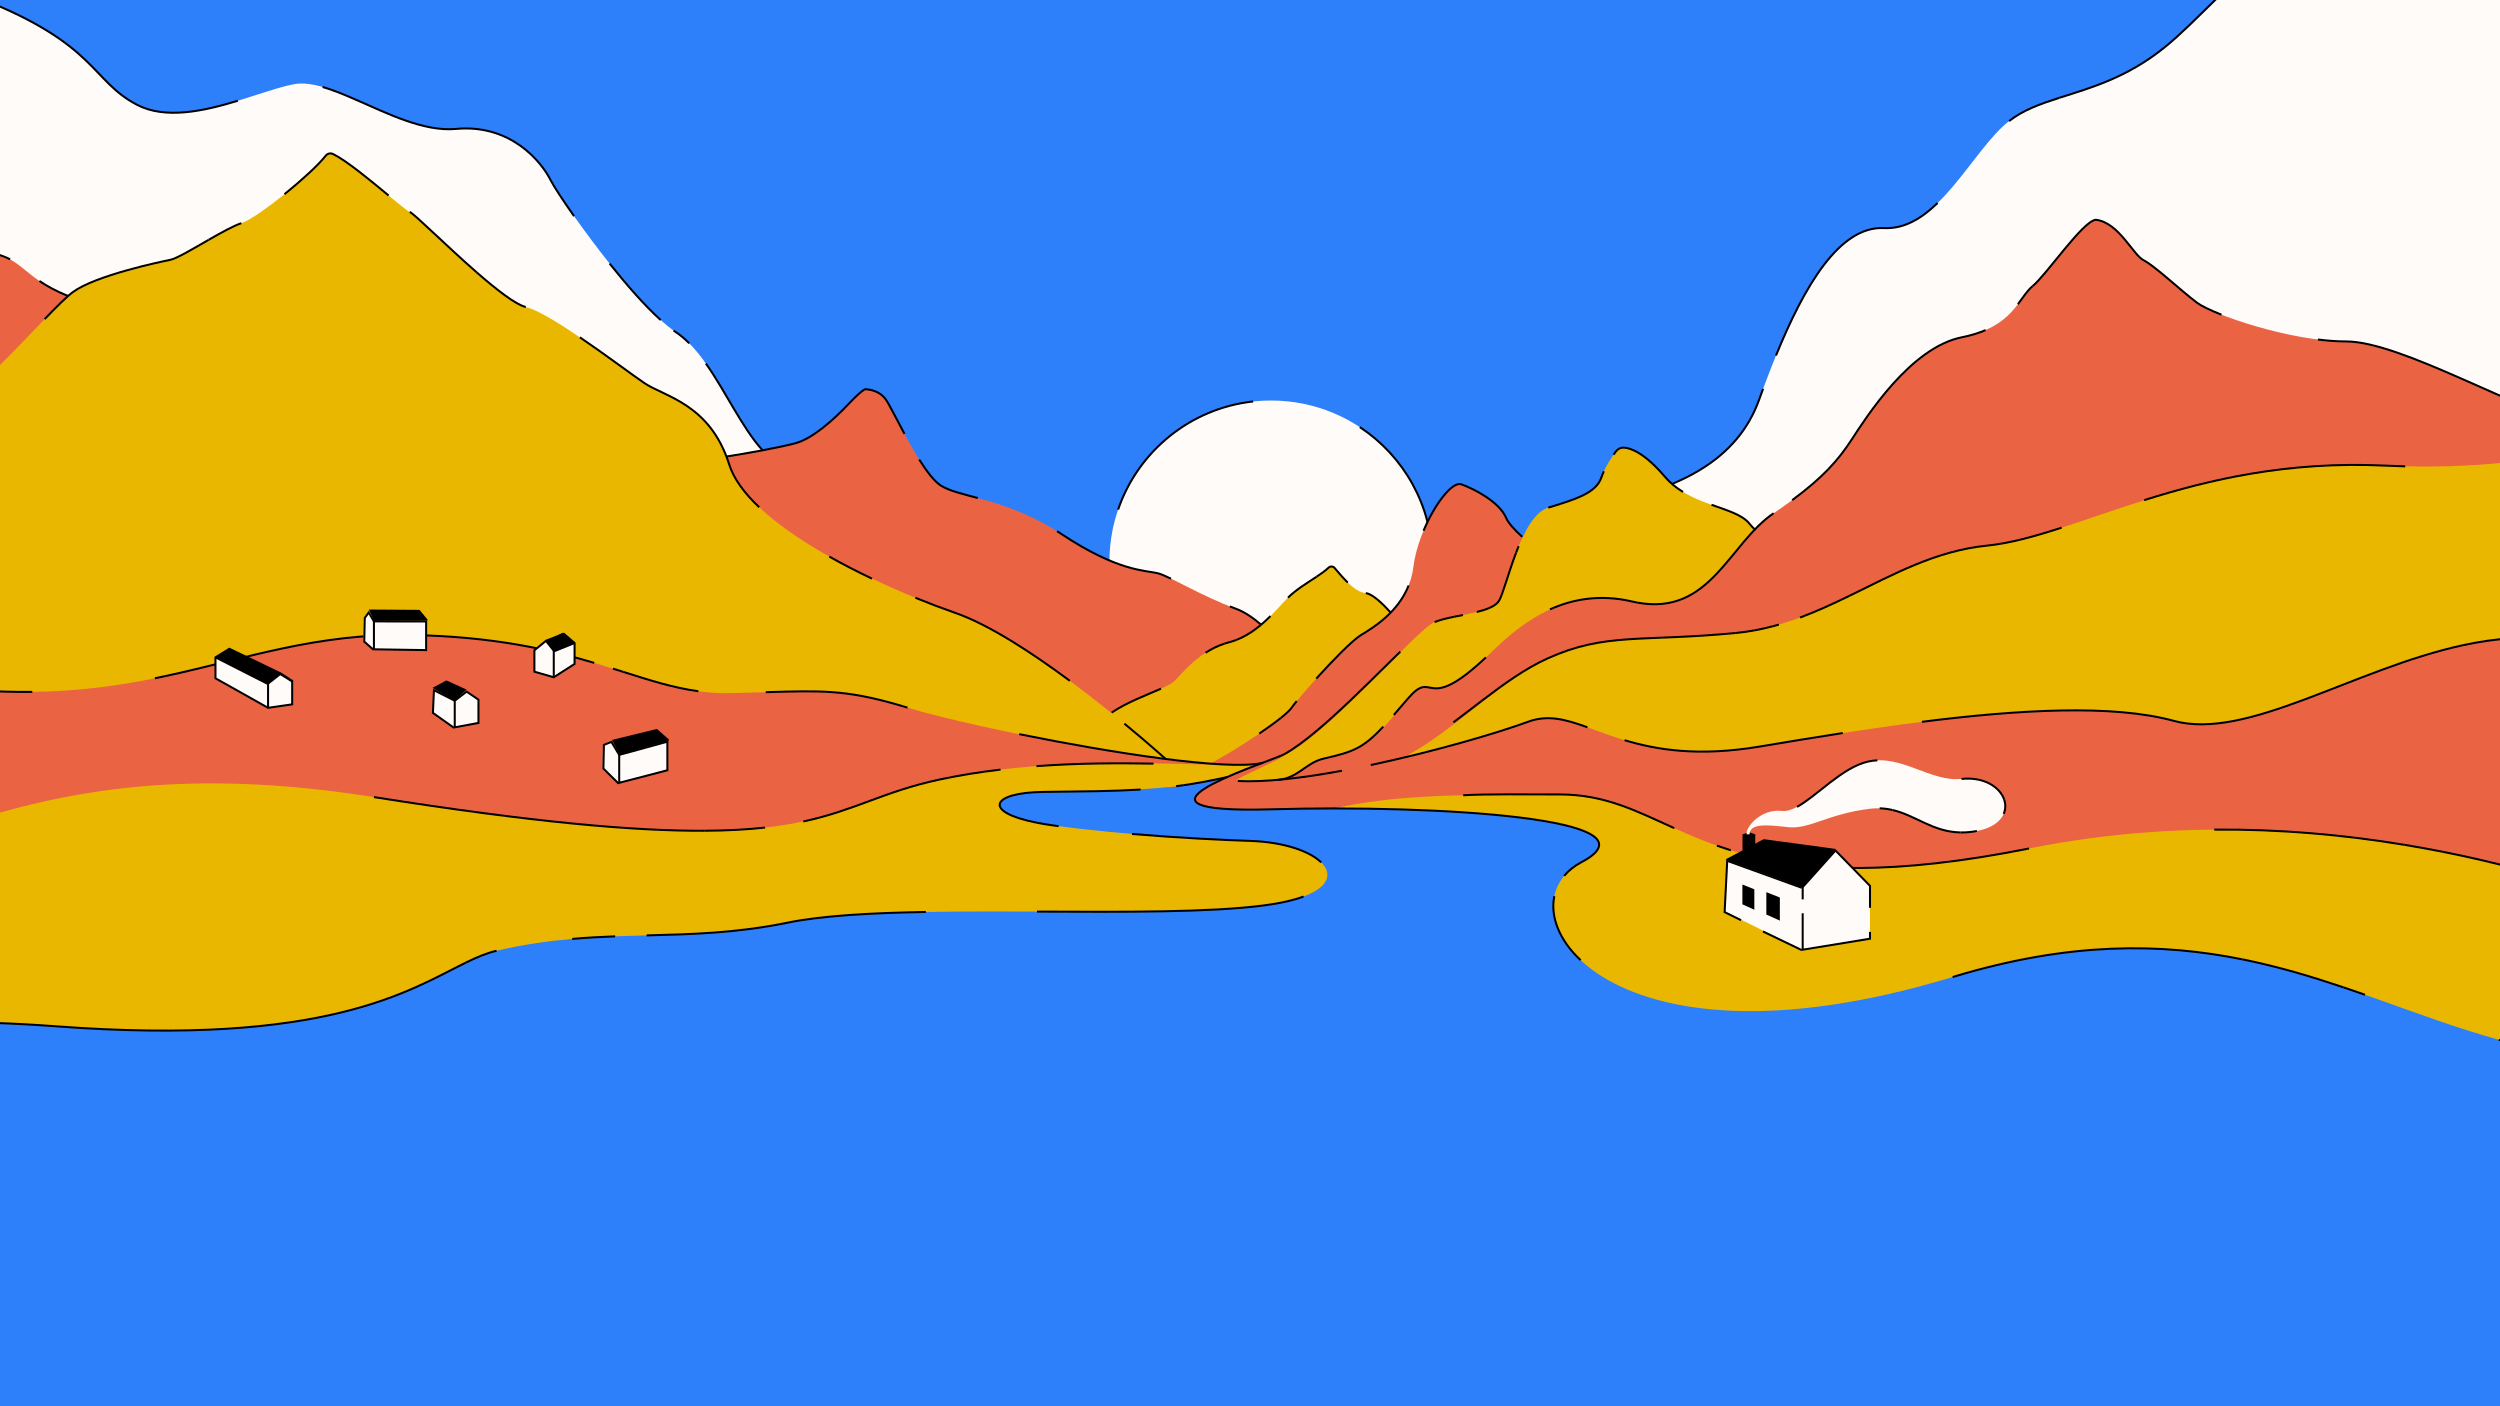 <?xml version="1.0" encoding="UTF-8"?>
<svg xmlns="http://www.w3.org/2000/svg" xmlns:xlink="http://www.w3.org/1999/xlink" viewBox="0 0 3200 1800">
  <rect x="0" y="0" width="3200" height="1800" fill="#333333" stroke="none"/>
  <defs>
    <clipPath id="clippath">
      <rect x="4703.86" y="2077.22" width="2745.96" height="1846.73" style="fill:none; stroke-width:0px;"></rect>
    </clipPath>
    <clipPath id="clippath-1">
      <rect x="-21.08" y="-30.37" width="3228.56" height="1853.28" style="fill:none; stroke-width:0px;"></rect>
    </clipPath>
  </defs>
  <g id="contact-matej">
    <g style="clip-path:url(#clippath);">
      <path d="M1195,1138.58s2140.72,759.36,3103.53,398.31v2796.8l-2780.32-5.43" style="fill:#eab700; stroke-width:0px;"></path>
      <path d="M8006.84,2564.46c-960.14-192.03-3606.77-1269.05-4174.5-1160.51-567.73,108.54-1586.31,642.87-2120.65,809.85v2229.19l6295.15-1878.53Z" style="fill:#ea6444; stroke-width:0px;"></path>
      <path d="M2865.61,1741.77c-76.39,32.31-153.03,65.25-229.04,98.06" style="fill:none; stroke:#000; stroke-miterlimit:10; stroke-width:2.6px;"></path>
      <path d="M3287.18,1571.3c-107.11,40.55-218.29,85.44-330.74,132.32" style="fill:none; stroke:#000; stroke-miterlimit:10; stroke-width:2.6px;"></path>
      <path d="M2904.68,1571.27c95.32,14.69,190.92,27.37,285.69,37.43" style="fill:none; stroke:#000; stroke-miterlimit:10; stroke-width:2.6px;"></path>
      <path d="M2684.35,1533.84c12.5,2.31,25.03,4.6,37.57,6.85" style="fill:none; stroke:#000; stroke-miterlimit:10; stroke-width:2.6px;"></path>
      <path d="M2577.06,1513.27c35.56,7.06,71.34,13.93,107.29,20.57" style="fill:none; stroke:#000; stroke-miterlimit:10; stroke-width:2.6px;"></path>
      <path d="M2336.39,1462.11c67.08,15.17,135.55,29.92,204.97,44,11.87,2.41,23.78,4.8,35.7,7.16" style="fill:none; stroke:#000; stroke-miterlimit:10; stroke-width:2.6px;"></path>
      <path d="M1195,1138.58s406.45,144.18,944.8,277.01" style="fill:none; stroke:#000; stroke-miterlimit:10; stroke-width:2.6px;"></path>
    </g>
  </g>
  <g id="houses_trees">
    <g style="clip-path:url(#clippath-1);">
      <rect x="-783.26" y="-2178.37" width="4940.36" height="4666.69" style="fill:#2d7ffa; stroke-width:0px;"></rect>
      <circle cx="1626.82" cy="719.44" r="206.8" style="fill:#fffbf8; stroke-width:0px;"></circle>
      <path d="M1431.17,652.26c25.52-74.34,92.22-129.55,172.87-138.38" style="fill:none; stroke:#000; stroke-miterlimit:10; stroke-width:2.6px;"></path>
      <path d="M1740.56,546.7c56.06,36.99,93.06,100.54,93.06,172.73,0,114.21-92.59,206.8-206.8,206.8-77.48,0-145-42.61-180.42-105.67" style="fill:none; stroke:#000; stroke-miterlimit:10; stroke-width:2.6px;"></path>
      <path d="M995.67,593.32c-49.04-31.06-76.83-132.42-130.78-168.38-53.95-35.96-148.76-171.65-160.21-194.54-11.44-22.89-50.68-71.93-120.97-65.39-70.29,6.54-156.94-67.03-207.61-57.22-50.68,9.81-142.22,57.22-201.08,26.16C116.17,102.9,124.34,57.12-24.42-1.73c-148.76-58.85-238.67-68.66-289.35-134.05-50.68-65.39-160.21-204.34-292.62-207.61v1509.57l1741.09-92.66-139.03-480.2Z" style="fill:#fffbf8; stroke-width:0px;"></path>
      <path d="M1680.87,879.12s-52.92-82.98-98.62-99.82c-45.7-16.84-85.39-42.09-101.02-45.7-15.63-3.61-50.51-2.41-121.47-49.31-70.96-46.9-129.89-46.9-155.14-62.54-25.26-15.63-61.34-97.42-70.96-110.65s-26.42-12.87-26.42-12.87c0,0-4.16,1.06-20.36,18.13-19.8,20.87-46.85,45.35-69.31,51.13-40.84,10.5-114.94,21-114.94,21L125.33,391.54c-89-24.27-89-53.4-124.6-64.73-35.6-11.33-69.58-50.16-80.91-55.02-11.33-4.85-16.18,1.62-35.6,4.85-19.42,3.24-4.85,33.98-45.31,33.98s-43.69,38.84-58.25,11.33c-14.56-27.51-32.36-90.62-63.11-103.56-30.75-12.95-108.42-51.78-134.31-97.09S-576.96-11.39-609.32-17.87v965.59l2286.14-16.28,4.06-52.33Z" style="fill:#ea6444; stroke-width:0px;"></path>
      <path d="M2116.95,628.04c78.48-25.83,117.23-67.92,134.67-116.25,39.52-109.56,90.93-223.3,159.99-219.84,69.06,3.45,112.8-100.14,159.99-136.97,47.19-36.83,120.86-31.08,199.13-94.38,78.27-63.31,136.97-170.35,300.42-153.09,163.44,17.27,141.58-132.37,295.81-126.61,154.24,5.76,254.37,207.18,369.48,192.22v1118.94l-1715.32-116.23,95.83-347.78Z" style="fill:#fffbf8; stroke-width:0px;"></path>
      <path d="M1492.05,971.51s-167.8-151.7-269.38-187.03c-101.58-35.33-264.98-112.62-289.27-189.9-24.29-77.29-82.25-86.67-108.12-103.91-25.87-17.24-119.75-90.05-152.32-97.71-32.57-7.66-137.95-116.87-148.48-121.66-9.74-4.43-70.18-60.38-98.21-74.15-3.26-1.6-7.19-.64-9.42,2.23-18.06,23.26-86.55,79.17-107.91,86.29-22.99,7.66-76.64,44.07-91.01,46.94-14.37,2.87-95.8,20.12-124.54,41.19-28.74,21.08-120.7,133.16-153.27,138.91-32.57,5.75-70.89,33.53-90.05,38.32-19.16,4.79-80.47,23.95-97.71,20.12-9.58,15.33-71.85,80.47-146.57,80.47s-219,31.1-267.1,48.92v275.3l2153.35-4.31h0Z" style="fill:#eab700; stroke-width:0px;"></path>
      <path d="M1418.47,915.36c27.93-21.28,74.48-33.25,85.12-43.89s33.25-39.9,69.16-49.21c35.91-9.31,58.52-39.9,75.81-57.19,15.52-15.52,39.62-26.76,52.08-38.51,2.19-2.07,5.67-1.86,7.63.44,12.01,14.1,25.75,30.72,39.95,32.24,15.74,1.69,47.21,43.27,47.21,43.27v213.4h-158.46l-71.4-32.85-84.84-1.79-62.26-65.91Z" style="fill:#eab700; stroke-width:0px;"></path>
      <path d="M1541.99,981.21c43.07-22.06,103.23-63.17,111.63-75.77,8.4-12.61,69.33-80.88,88.24-92.44,18.91-11.55,60.92-36.76,67.23-87.18,6.3-50.42,44.39-110.29,60.92-106.09,17.86,6.3,49.37,23.11,57.77,43.07,8.4,19.96,61.97,56.72,61.97,56.72l1.95,270.94" style="fill:#ea6444; stroke-width:0px;"></path>
      <path d="M1647.74,964.72c59.97-32.44,164.96-158.62,188.56-168.45,23.6-9.83,72.75-10.81,82.58-27.53,9.83-16.71,27.53-108.15,62.92-118.96,35.39-10.81,60.96-18.68,67.84-38.34,4.97-14.21,14.06-27.4,18.71-33.61,2.38-3.18,6.16-5.05,10.12-4.84,8.98.49,26.44,6.58,52.77,37.47,32.17,37.75,90.45,37.36,108.15,59.97,17.7,22.61,62.92,38.34,62.92,38.34v295.06l-722.85,2.29-1.29-14.7,69.57-26.71Z" style="fill:#eab700; stroke-width:0px;"></path>
      <path d="M1702.42,968.93c42.63-7.41,60.2-25.35,99.77-74.81,29.88-37.34,21.1,19.12,99.76-52.7,23.92-21.84,87.84-94.74,186.97-71.53,99.13,23.21,122.97-73.41,181.32-112.94,58.35-39.53,80.94-65.25,99.76-94.11,18.82-28.86,75.29-117.95,141.17-131.13,65.88-13.18,71.53-49.57,90.35-65.25,18.82-15.69,64.03-83.14,81.11-85.15,29.7,3.57,47.51,45,61.31,51.9,13.8,6.9,47.06,38.27,67.76,53.96,20.7,15.69,120.98,49.89,191.32,49.89s221.03,90.1,300.53,107.94c79.49,17.85,128.16,25.96,128.16,25.96v479.39l-1192.21-53.77-598.07,1.12s16.04-6.34,37.66-20.49c10.22-6.69,23.32-8.26,23.32-8.26Z" style="fill:#ea6444; stroke-width:0px;"></path>
      <path d="M1581.48,976.91c-56.16,9.36-330.2-43.78-419.88-71.12-89.68-27.34-115.93-20.78-227.48-18.59-111.55,2.19-180.45-69.99-406.96-74.37-226.5-4.37-334.91,109.72-643.14,60.49-308.23-49.23-383.15,19.26-569.37,108.45v204.88l1850.96-104.7,141.71-84.67,191.82,10.38,70.36-12.46,43.13-17.08-31.15-1.21Z" style="fill:#ea6444; stroke-width:0px;"></path>
      <path d="M-631.18,1108.82c469.45,129.72,525.05-181.19,1109.81-88.54,584.76,92.66,560.05,12.35,724.77-22.65,164.72-35,342.37-13.91,409.23-19.52l-41.71,16.44c-61.74,16.3-132.1,17.81-236.02,19.11-71.96.9-80.15,30.2,13.94,42.98,94.09,12.78,198.66,17.96,252.07,19.75,100.86,3.38,150.53,64.95,17.42,82.47-148.06,19.5-473.93-5.81-609.84,22.07-135.91,27.88-236.06,4.13-372.87,36.01-79.32,18.48-149.28,127.9-564.85,96.66-415.58-31.25-715.54,84.37-715.54,84.37l13.6-289.15Z" style="fill:#eab700; stroke-width:0px;"></path>
      <path d="M1740.24,986.55c78.34-3.21,166.74-110.38,240.68-143.77,73.94-33.39,119.72-20.9,240.81-32.55,121.09-11.64,204.93-100.13,321.2-111.78,116.27-11.64,265.6-113.38,510.15-102.46,237.23,10.59,313.12-51.91,683.36-77.3l-10.81,641.21-1381.92-176.84-625.03,16.62,21.57-13.12Z" style="fill:#eab700; stroke-width:0px;"></path>
      <path d="M1642.77,965.99c11.46.61-70.89,33.48-58.45,33.69,120.15,2,311.35-53.62,371.55-75.8,67.98-25.04,115.68,62.13,296.94,31.66,181.27-30.47,407.85-66.25,529.49-32.86,121.64,33.39,316.03-132.37,496.1-102.56,180.07,29.81,475.83,219.43,475.83,219.43v388.37l-718.2-266.12-766.51,43.22-245.65-175.14-182.48-1.35s-234.87,7.83-241.62,7.8c-6.75-.04-110.24,1.72-53.34-29.66,55.93-30.84,96.33-40.68,96.33-40.68Z" style="fill:#ea6444; stroke-width:0px;"></path>
      <path d="M3639.75,1280.44c-232.55-128.8-625.45-277.86-1042.56-194.39-417.11,83.48-445.74-69.17-600.77-69.17s-212.94,2.03-289.96,17.92c196.34-.1,412.12,19.05,317.5,68.95-107.67,56.79,21.62,284.82,475.42,146.82,321.98-97.91,495.78,24.23,699.13,80.33,203.36,56.1,466.32,91.16,466.32,91.16l65.63,8.78-11.06-113.75-79.65-36.66Z" style="fill:#eab700; stroke-width:0px;"></path>
      <path d="M267.04,306.99c-20.5,11.76-41.02,23.99-49.11,25.61-14.37,2.87-95.8,20.12-124.54,41.19-8.03,5.89-21.01,18.9-36.25,34.7" style="fill:none; stroke:#000; stroke-miterlimit:10; stroke-width:2.6px;"></path>
      <path d="M308.94,285.66c-10.05,3.35-25.97,12.2-41.9,21.33" style="fill:none; stroke:#000; stroke-miterlimit:10; stroke-width:2.6px;"></path>
      <path d="M497.41,250.25c-22.64-18.75-53.38-44.39-71.13-53.11-3.26-1.6-7.19-.64-9.42,2.23-9.03,11.63-30.67,31.42-52.72,49.2" style="fill:none; stroke:#000; stroke-miterlimit:10; stroke-width:2.6px;"></path>
      <path d="M610.33,348.77c-38.59-33.68-79.49-74.59-85.85-77.48" style="fill:none; stroke:#000; stroke-miterlimit:10; stroke-width:2.6px;"></path>
      <path d="M672.97,392.95c-12.92-3.04-37.28-22.05-62.64-44.18" style="fill:none; stroke:#000; stroke-miterlimit:10; stroke-width:2.6px;"></path>
      <path d="M971.75,649.26c-18.87-17.85-32.56-36.27-38.35-54.69-24.29-77.29-82.25-86.67-108.12-103.91-14.24-9.49-49.11-35.84-83-58.87" style="fill:none; stroke:#000; stroke-miterlimit:10; stroke-width:2.6px;"></path>
      <path d="M1116.19,740.69c-18.49-8.79-36.96-18.26-54.7-28.26" style="fill:none; stroke:#000; stroke-miterlimit:10; stroke-width:2.6px;"></path>
      <path d="M1369.36,871.45c-48.94-36.29-103.74-72.04-146.69-86.98-15.77-5.48-33.03-11.98-51.02-19.33" style="fill:none; stroke:#000; stroke-miterlimit:10; stroke-width:2.6px;"></path>
      <path d="M1492.05,971.51s-21.09-19.07-52.85-45.26" style="fill:none; stroke:#000; stroke-miterlimit:10; stroke-width:2.6px;"></path>
      <path d="M1157.7,555.32c-10.92-20.27-19.91-38.55-24.04-44.22-9.62-13.23-26.42-12.87-26.42-12.87,0,0-4.16,1.06-20.36,18.13-19.8,20.87-46.85,45.35-69.31,51.13-24.87,6.4-62.07,12.79-87.36,16.81" style="fill:none; stroke:#000; stroke-miterlimit:10; stroke-width:2.6px;"></path>
      <path d="M1251.58,637.51c-20.38-5.52-36.54-9.31-46.97-15.77-8.58-5.31-18.41-18.25-28.02-33.55" style="fill:none; stroke:#000; stroke-miterlimit:10; stroke-width:2.6px;"></path>
      <path d="M1498.87,740.69c-7.4-3.56-13.4-6.12-17.64-7.1-15.63-3.61-50.51-2.41-121.47-49.31-2.24-1.48-4.47-2.92-6.69-4.31" style="fill:none; stroke:#000; stroke-miterlimit:10; stroke-width:2.6px;"></path>
      <path d="M1614.6,799.94c-10.67-9.21-21.7-16.72-32.35-20.65-2.7-.99-5.38-2.02-8.03-3.06" style="fill:none; stroke:#000; stroke-miterlimit:10; stroke-width:2.6px;"></path>
      <path d="M1748.22,759.23c8.59.92,21.86,13.72,32.15,25.17" style="fill:none; stroke:#000; stroke-miterlimit:10; stroke-width:2.6px;"></path>
      <path d="M1685.43,738.07c5.84-3.89,11.15-7.67,15.22-11.51,2.19-2.07,5.67-1.86,7.63.44,5.32,6.25,10.98,12.99,16.87,18.69" style="fill:none; stroke:#000; stroke-miterlimit:10; stroke-width:2.6px;"></path>
      <path d="M1648.56,765.07c10.46-10.46,24.81-18.97,36.87-27" style="fill:none; stroke:#000; stroke-miterlimit:10; stroke-width:2.6px;"></path>
      <path d="M1582.1,819.27c17.87-6.84,32.17-18.82,44.12-30.73" style="fill:none; stroke:#000; stroke-miterlimit:10; stroke-width:2.6px;"></path>
      <path d="M1567.61,823.76c1.68-.54,3.4-1.04,5.15-1.5,3.22-.84,6.34-1.84,9.35-2.99" style="fill:none; stroke:#000; stroke-miterlimit:10; stroke-width:2.6px;"></path>
      <path d="M1543.12,835.54c7.27-4.71,15.43-8.86,24.49-11.78" style="fill:none; stroke:#000; stroke-miterlimit:10; stroke-width:2.6px;"></path>
      <path d="M1422.92,912.15c19.39-13.28,45.53-22.77,63.23-30.69" style="fill:none; stroke:#000; stroke-miterlimit:10; stroke-width:2.6px;"></path>
      <path d="M1822.13,679.32c14.41-34.38,36.37-62.52,47.88-59.59,17.86,6.3,49.37,23.11,57.77,43.07,2.89,6.86,11.12,15.71,20.67,24.37" style="fill:none; stroke:#000; stroke-miterlimit:10; stroke-width:2.6px;"></path>
      <path d="M1684.83,868.62c20.82-22.98,46.03-48.89,57.03-55.61,15.69-9.59,47.28-28.57,61.19-63.56" style="fill:none; stroke:#000; stroke-miterlimit:10; stroke-width:2.6px;"></path>
      <path d="M1639.54,918.89c6.98-5.61,11.98-10.3,14.08-13.45,1.16-1.73,3.31-4.52,6.2-8.07" style="fill:none; stroke:#000; stroke-miterlimit:10; stroke-width:2.6px;"></path>
      <path d="M1611.81,939.01c10.75-7.24,20.35-14.19,27.73-20.12" style="fill:none; stroke:#000; stroke-miterlimit:10; stroke-width:2.6px;"></path>
      <path d="M2190.75,646.12c20.8,7.45,39.8,13,48.64,24.31,2.21,2.83,4.85,5.55,7.78,8.14" style="fill:none; stroke:#000; stroke-miterlimit:10; stroke-width:2.6px;"></path>
      <path d="M2065.34,582c1.12-1.61,2.15-3.02,3.02-4.18,2.38-3.18,6.16-5.05,10.12-4.84,8.98.49,26.44,6.58,52.77,37.47,6.73,7.89,14.59,14.11,22.99,19.23" style="fill:none; stroke:#000; stroke-miterlimit:10; stroke-width:2.6px;"></path>
      <path d="M1996.77,645.15c27.55-8.75,47.01-16.94,52.87-33.71.97-2.77,2.09-5.5,3.31-8.15" style="fill:none; stroke:#000; stroke-miterlimit:10; stroke-width:2.6px;"></path>
      <path d="M1981.81,649.78c5.21-1.59,10.21-3.12,14.96-4.63" style="fill:none; stroke:#000; stroke-miterlimit:10; stroke-width:2.6px;"></path>
      <path d="M1940.76,707.05c1.02-2.65,2.07-5.3,3.15-7.92" style="fill:none; stroke:#000; stroke-miterlimit:10; stroke-width:2.6px;"></path>
      <path d="M1890.19,783.37c13.33-3.3,24.54-7.56,28.7-14.63,4.92-8.36,11.8-35.39,21.88-61.69" style="fill:none; stroke:#000; stroke-miterlimit:10; stroke-width:2.6px;"></path>
      <path d="M1861.91,789.31c3.49-.71,7.05-1.41,10.61-2.12" style="fill:none; stroke:#000; stroke-miterlimit:10; stroke-width:2.6px;"></path>
      <path d="M1836.3,796.27c6.89-2.87,15.97-4.99,25.61-6.96" style="fill:none; stroke:#000; stroke-miterlimit:10; stroke-width:2.6px;"></path>
      <path d="M1705.47,917.87c30.16-27.21,61.8-59.29,86.89-83.75" style="fill:none; stroke:#000; stroke-miterlimit:10; stroke-width:2.6px;"></path>
      <path d="M1686.93,934.09c6.07-5.12,12.28-10.57,18.55-16.22" style="fill:none; stroke:#000; stroke-miterlimit:10; stroke-width:2.6px;"></path>
      <path d="M1642.77,965.99c12.87-6.96,28.03-18.29,44.15-31.9" style="fill:none; stroke:#000; stroke-miterlimit:10; stroke-width:2.6px;"></path>
      <path d="M1770.63,930.05c-25.7,27.43-38.12,32.29-76.2,40.95-23.25,5.28-32.79,25.2-58.59,27.21" style="fill:none; stroke:#000; stroke-miterlimit:10; stroke-width:2.6px;"></path>
      <path d="M1901.95,841.42c-79.25,74.74-65.8,13.03-99.76,52.7-6.78,7.92-12.77,14.89-18.16,21.04" style="fill:none; stroke:#000; stroke-miterlimit:10; stroke-width:2.6px;"></path>
      <path d="M2095.77,771.33c-2.24-.41-4.52-.89-6.85-1.44-41.14-9.64-76.28-2.78-105,10.13" style="fill:none; stroke:#000; stroke-miterlimit:10; stroke-width:2.6px;"></path>
      <path d="M2270.25,656.95c-56.98,38.6-81.06,131.65-174.48,114.37" style="fill:none; stroke:#000; stroke-miterlimit:10; stroke-width:2.6px;"></path>
      <path d="M2340.05,600.77c-11.62,12.02-26.24,24.78-46.05,39.42" style="fill:none; stroke:#000; stroke-miterlimit:10; stroke-width:2.6px;"></path>
      <path d="M2541.62,422.47c-8.45,3.67-18.44,6.84-30.44,9.24-65.88,13.18-122.35,102.27-141.17,131.13-8.33,12.77-17.39,24.92-29.96,37.93" style="fill:none; stroke:#000; stroke-miterlimit:10; stroke-width:2.6px;"></path>
      <path d="M2601.52,366.46c-6.78,5.65-11.86,14-18.65,22.97" style="fill:none; stroke:#000; stroke-miterlimit:10; stroke-width:2.6px;"></path>
      <path d="M2843.47,402.78c-14.91-5.86-26.2-11.4-31.76-15.62-20.7-15.69-53.96-47.06-67.76-53.96-13.8-6.9-31.61-48.33-61.31-51.9-17.08,2.01-62.29,69.47-81.11,85.15" style="fill:none; stroke:#000; stroke-miterlimit:10; stroke-width:2.6px;"></path>
      <path d="M3386.65,562.7c-19.92-4-54.11-11.21-83.09-17.71-79.49-17.85-230.18-107.94-300.53-107.94-11.41,0-23.62-.9-36.14-2.48" style="fill:none; stroke:#000; stroke-miterlimit:10; stroke-width:2.6px;"></path>
      <path d="M12.9,331.98c-3.65-1.98-7.62-3.72-12.17-5.17-17.8-5.66-35.2-18.2-49.56-29.94" style="fill:none; stroke:#000; stroke-miterlimit:10; stroke-width:2.6px;"></path>
      <path d="M87.05,378.85c-15.94-6.46-27.44-12.98-36.59-19.2" style="fill:none; stroke:#000; stroke-miterlimit:10; stroke-width:2.6px;"></path>
      <path d="M304.42,128.97c-44.03,13.37-92.98,24.21-129.4,4.98C116.17,102.9,124.34,57.12-24.42-1.73c-23.42-9.26-45.38-17.31-65.95-24.55" style="fill:none; stroke:#000; stroke-miterlimit:10; stroke-width:2.6px;"></path>
      <path d="M454.68,127.26c-14.64-6.4-28.69-12.18-41.7-15.93" style="fill:none; stroke:#000; stroke-miterlimit:10; stroke-width:2.6px;"></path>
      <path d="M717.24,250.98c-6.21-9.45-10.61-16.66-12.56-20.57-11.44-22.89-50.68-71.93-120.97-65.39-40.91,3.81-87.36-19.52-129.03-37.75" style="fill:none; stroke:#000; stroke-miterlimit:10; stroke-width:2.6px;"></path>
      <path d="M734.84,276.72c-6.78-9.61-12.74-18.36-17.6-25.74" style="fill:none; stroke:#000; stroke-miterlimit:10; stroke-width:2.6px;"></path>
      <path d="M845.72,409.69c-20.33-18.32-43.63-44.98-65.4-72.3" style="fill:none; stroke:#000; stroke-miterlimit:10; stroke-width:2.6px;"></path>
      <path d="M882.29,439.49c-5.51-5.56-11.29-10.48-17.4-14.55-.89-.59-1.79-1.21-2.7-1.86" style="fill:none; stroke:#000; stroke-miterlimit:10; stroke-width:2.6px;"></path>
      <path d="M975.94,576.24c-25.94-28.49-46.83-74.75-72.4-110.91" style="fill:none; stroke:#000; stroke-miterlimit:10; stroke-width:2.6px;"></path>
      <path d="M2636.13,125.15c39.67-12.71,86.26-25.47,134.59-64.57,43.26-34.99,80.54-83.34,132.84-116.68" style="fill:none; stroke:#000; stroke-miterlimit:10; stroke-width:2.6px;"></path>
      <path d="M2571.6,154.97c18.05-14.09,39.96-21.94,64.53-29.82" style="fill:none; stroke:#000; stroke-miterlimit:10; stroke-width:2.6px;"></path>
      <path d="M2273.27,455.07c36.22-88.75,81.25-165.98,138.34-163.13,25.9,1.29,48.23-12.46,68.53-32.11" style="fill:none; stroke:#000; stroke-miterlimit:10; stroke-width:2.6px;"></path>
      <path d="M2239.28,538.52c4.96-8.64,9.03-17.58,12.33-26.74,1.69-4.68,3.4-9.37,5.13-14.05" style="fill:none; stroke:#000; stroke-miterlimit:10; stroke-width:2.6px;"></path>
      <path d="M2141.1,619.08c49.2-20.53,79.81-48.53,98.19-80.55" style="fill:none; stroke:#000; stroke-miterlimit:10; stroke-width:2.6px;"></path>
      <path d="M596.06,1232.22c-71.73,35.13-177.42,107.54-525.29,81.38-415.58-31.25-715.54,84.37-715.54,84.37" style="fill:none; stroke:#000; stroke-miterlimit:10; stroke-width:2.6px;"></path>
      <path d="M635.62,1216.95c-12.92,3.01-25.6,8.44-39.56,15.27" style="fill:none; stroke:#000; stroke-miterlimit:10; stroke-width:2.6px;"></path>
      <path d="M787.41,1198.51c-18.05.68-36.27,1.65-54.92,3.28" style="fill:none; stroke:#000; stroke-miterlimit:10; stroke-width:2.6px;"></path>
      <path d="M1185.06,1167.31c-70.26,1.24-133.12,4.72-176.57,13.63-65.93,13.52-123.44,14.9-180.8,16.37" style="fill:none; stroke:#000; stroke-miterlimit:10; stroke-width:2.6px;"></path>
      <path d="M1668.58,1147.55c-12.46,4.62-29.03,8.53-50.25,11.32-70.13,9.23-180.16,8.42-290.99,7.96" style="fill:none; stroke:#000; stroke-miterlimit:10; stroke-width:2.6px;"></path>
      <path d="M1449,1067.47c60.96,5.17,117.22,7.77,151.9,8.93,42.39,1.42,75.74,13.12,90.28,27.51" style="fill:none; stroke:#000; stroke-miterlimit:10; stroke-width:2.6px;"></path>
      <path d="M1327.33,1053.12c6.47,1.28,13.63,2.46,21.51,3.53,2.08.28,4.16.56,6.24.83" style="fill:none; stroke:#000; stroke-miterlimit:10; stroke-width:2.6px;"></path>
      <path d="M1459.96,1010.61c-35.45,2.23-73.81,2.42-125.06,3.06-65.93.82-78.33,25.49-7.57,39.45" style="fill:none; stroke:#000; stroke-miterlimit:10; stroke-width:2.6px;"></path>
      <path d="M1514.53,1005.1c-3.05.44-6.09.85-9.11,1.24" style="fill:none; stroke:#000; stroke-miterlimit:10; stroke-width:2.6px;"></path>
      <path d="M1570.92,994.56c-20.25,4.58-38.62,7.99-56.4,10.54" style="fill:none; stroke:#000; stroke-miterlimit:10; stroke-width:2.6px;"></path>
      <path d="M3198.51,1330.92c17.96,4.95,36.38,9.74,55.04,14.36" style="fill:none; stroke:#000; stroke-miterlimit:10; stroke-width:2.6px;"></path>
      <path d="M2999.68,1263.82c9.21,3.1,18.36,6.26,27.47,9.46" style="fill:none; stroke:#000; stroke-miterlimit:10; stroke-width:2.6px;"></path>
      <path d="M2870.45,1228.01c45.29,9.14,87.87,21.88,129.23,35.81" style="fill:none; stroke:#000; stroke-miterlimit:10; stroke-width:2.6px;"></path>
      <path d="M2499.38,1250.59c149.8-45.55,267.52-43.47,371.07-22.58" style="fill:none; stroke:#000; stroke-miterlimit:10; stroke-width:2.6px;"></path>
      <path d="M1989.52,1147.11c-5.27,25.36,5.5,55.54,33.7,81.95" style="fill:none; stroke:#000; stroke-miterlimit:10; stroke-width:2.6px;"></path>
      <path d="M1642.77,965.99c-36.82,15.91-225.75,75.83-15.58,69.93,210.18-5.9,504.43,11.06,396.76,67.85-8.9,4.69-16.18,10.56-21.79,17.29" style="fill:none; stroke:#000; stroke-miterlimit:10; stroke-width:2.6px;"></path>
      <path d="M1897.11,896.66c-12.28,9.33-24.5,18.83-36.72,27.91" style="fill:none; stroke:#000; stroke-miterlimit:10; stroke-width:2.6px;"></path>
      <path d="M2221.73,810.23c-121.09,11.64-166.87-.85-240.81,32.55-28.57,12.9-56.31,32.99-83.8,53.88" style="fill:none; stroke:#000; stroke-miterlimit:10; stroke-width:2.6px;"></path>
      <path d="M2245.78,806.87c-7.86,1.44-15.87,2.58-24.05,3.36" style="fill:none; stroke:#000; stroke-miterlimit:10; stroke-width:2.6px;"></path>
      <path d="M2268.94,801.68c-7.59,2-15.3,3.74-23.16,5.18" style="fill:none; stroke:#000; stroke-miterlimit:10; stroke-width:2.6px;"></path>
      <path d="M2276.99,799.45c-2.67.77-5.35,1.52-8.05,2.23" style="fill:none; stroke:#000; stroke-miterlimit:10; stroke-width:2.6px;"></path>
      <path d="M2367.2,762.67c-20.62,10.05-41.49,19.75-63.21,27.82" style="fill:none; stroke:#000; stroke-miterlimit:10; stroke-width:2.6px;"></path>
      <path d="M2638.93,675.37c-34.81,11.32-66.48,20.13-96.01,23.09-64.6,6.47-119.19,36.66-175.72,64.22" style="fill:none; stroke:#000; stroke-miterlimit:10; stroke-width:2.6px;"></path>
      <path d="M3078.7,596.95c-8.3-.23-16.83-.54-25.62-.96-124.95-5.95-225.06,17.9-308.6,44.2" style="fill:none; stroke:#000; stroke-miterlimit:10; stroke-width:2.6px;"></path>
      <path d="M1717.77,986.55c-50.32,9.28-98.26,14.99-133.45,13.12" style="fill:none; stroke:#000; stroke-miterlimit:10; stroke-width:2.6px;"></path>
      <path d="M2031.9,930.92c-27.9-10.05-50.54-16.44-76.03-7.05-38.31,14.11-119.63,38.08-201.24,55.36" style="fill:none; stroke:#000; stroke-miterlimit:10; stroke-width:2.6px;"></path>
      <path d="M2358.76,938.29c-36.25,5.6-71.9,11.51-105.94,17.24-78.85,13.25-132.43,4.25-173.39-8.1" style="fill:none; stroke:#000; stroke-miterlimit:10; stroke-width:2.6px;"></path>
      <path d="M3152.69,825.84c-140.09,30.3-276.77,122.54-370.38,96.84-77.67-21.32-198.14-14.44-322.27,1.25" style="fill:none; stroke:#000; stroke-miterlimit:10; stroke-width:2.6px;"></path>
      <path d="M3278.41,820.12c-41.5-6.87-83.76-3.35-125.72,5.72" style="fill:none; stroke:#000; stroke-miterlimit:10; stroke-width:2.6px;"></path>
      <path d="M2143.13,1060.1c-49.04-22.18-89.17-43.21-146.71-43.21-40.39,0-94.43-.68-123.48,1.03" style="fill:none; stroke:#000; stroke-miterlimit:10; stroke-width:2.6px;"></path>
      <path d="M2215.49,1088.41c-6.12-1.91-12.05-3.89-17.8-5.93" style="fill:none; stroke:#000; stroke-miterlimit:10; stroke-width:2.6px;"></path>
      <path d="M2597.19,1086.06c-175.93,35.21-282.75,28.41-359.09,8.78" style="fill:none; stroke:#000; stroke-miterlimit:10; stroke-width:2.6px;"></path>
      <path d="M3077.96,1081.42c-78.25-12.96-159.92-20.23-243.77-19.52" style="fill:none; stroke:#000; stroke-miterlimit:10; stroke-width:2.6px;"></path>
      <path d="M3446.41,1187.67c-108.43-44.55-233.35-83.88-368.45-106.25" style="fill:none; stroke:#000; stroke-miterlimit:10; stroke-width:2.6px;"></path>
      <path d="M1326.69,980.68c53.67-3.97,105.03-4.03,149.77-3.25" style="fill:none; stroke:#000; stroke-miterlimit:10; stroke-width:2.6px;"></path>
      <path d="M1028.21,1051.5c67-14.36,102.81-38.48,175.19-53.86,25.71-5.46,51.64-9.55,77.32-12.58" style="fill:none; stroke:#000; stroke-miterlimit:10; stroke-width:2.6px;"></path>
      <path d="M901.56,1063.37c29.99-.16,55.47-1.63,77.72-4.08" style="fill:none; stroke:#000; stroke-miterlimit:10; stroke-width:2.6px;"></path>
      <path d="M478.63,1020.28c203.65,32.27,333.38,43.56,422.93,43.09" style="fill:none; stroke:#000; stroke-miterlimit:10; stroke-width:2.6px;"></path>
      <path d="M41.34,885.61c-46.6.57-98.29-2.87-157.32-12.29-77.82-12.43-140.77-17.36-194.39-16.34" style="fill:none; stroke:#000; stroke-miterlimit:10; stroke-width:2.6px;"></path>
      <path d="M211.37,865.46c-4.34.93-8.71,1.84-13.12,2.73" style="fill:none; stroke:#000; stroke-miterlimit:10; stroke-width:2.6px;"></path>
      <path d="M760.59,848.48c-57.23-17.02-128.38-33.63-233.42-35.66-123.14-2.38-211.38,30.26-315.8,52.63" style="fill:none; stroke:#000; stroke-miterlimit:10; stroke-width:2.6px;"></path>
      <path d="M797.73,859.99c-4.3-1.36-8.66-2.75-13.1-4.14" style="fill:none; stroke:#000; stroke-miterlimit:10; stroke-width:2.6px;"></path>
      <path d="M893.9,884.8c-31.8-4.34-61.95-13.96-96.17-24.81" style="fill:none; stroke:#000; stroke-miterlimit:10; stroke-width:2.6px;"></path>
      <path d="M1149.43,902.17c-67.19-19.39-98.31-18.26-169.28-16.16" style="fill:none; stroke:#000; stroke-miterlimit:10; stroke-width:2.6px;"></path>
      <path d="M1161.6,905.78c-4.19-1.28-8.25-2.48-12.18-3.62" style="fill:none; stroke:#000; stroke-miterlimit:10; stroke-width:2.6px;"></path>
      <path d="M1615.32,976.69c-45.24,9.77-191.5-12.76-310.71-36.98" style="fill:none; stroke:#000; stroke-miterlimit:10; stroke-width:2.6px;"></path>
      <polygon points="612.42 895.57 612.42 925.34 581.13 931.65 554.15 912.52 555.43 883.46 582.07 896.95 597.26 885.26 612.42 895.57" style="fill:#fffbf8; stroke-width:0px;"></polygon>
      <polygon points="478.63 831.11 545.44 831.11 545.44 794.46 478.85 794.46 471.49 783.08 465.72 790.86 465.34 821.54 478.63 831.11" style="fill:#fffbf8; stroke-width:0px;"></polygon>
      <polygon points="373.98 901.57 373.98 869.71 293.53 830.42 275.8 841.4 275.8 868.21 343.12 906 373.98 901.57" style="fill:#fffbf8; stroke-width:0px;"></polygon>
      <polygon points="2209.96 1100.79 2257.79 1075.46 2348.89 1087.84 2306.89 1136.31 2209.96 1100.79" style="fill:#000; stroke-width:0px;"></polygon>
      <polygon points="2350.07 1088.2 2308.07 1135.09 2308.07 1215.18 2393.6 1201.55 2393.6 1133.93 2350.07 1088.2" style="fill:#fffbf8; stroke-width:0px;"></polygon>
      <polygon points="2208.15 1167.06 2306.89 1216.05 2321.66 1158.07 2306.89 1135.96 2211.46 1101.42 2208.15 1167.06" style="fill:#fffbf8; stroke-width:0px;"></polygon>
      <polyline points="2307.43 1151.21 2307.43 1135.52 2349.43 1088.64 2393.6 1133.93 2393.6 1161.95" style="fill:none; stroke:#000; stroke-miterlimit:10; stroke-width:2.6px;"></polyline>
      <polyline points="2393.6 1192.76 2393.6 1201.55 2307.43 1215.62 2307.43 1168.95" style="fill:none; stroke:#000; stroke-miterlimit:10; stroke-width:2.6px;"></polyline>
      <polyline points="2228.53 1177.86 2207.52 1167.5 2210.83 1101.86 2306.25 1136.4" style="fill:none; stroke:#000; stroke-miterlimit:10; stroke-width:2.6px;"></polyline>
      <line x1="2306.32" y1="1216.19" x2="2256.59" y2="1192.28" style="fill:none; stroke:#000; stroke-miterlimit:10; stroke-width:2.6px;"></line>
      <polyline points="2209.96 1100.79 2257.79 1075.46 2348.89 1087.84" style="fill:none; stroke:#000; stroke-miterlimit:10; stroke-width:2.6px;"></polyline>
      <polygon points="2278.2 1178.41 2278.2 1148.83 2260.92 1141.96 2260.92 1170.6 2278.2 1178.41" style="fill:#000; stroke-width:0px;"></polygon>
      <polygon points="2245.55 1164.44 2245.55 1138.3 2230.28 1132.23 2230.28 1157.54 2245.55 1164.44" style="fill:#000; stroke-width:0px;"></polygon>
      <polyline points="2230.41 1098.54 2230.41 1068.01 2238.77 1065.14 2246.71 1068.01 2246.71 1098.54 2230.41 1098.54" style="fill:#000; stroke-width:0px;"></polyline>
      <path d="M2235.74,1067.95c-1.76-8.8,18.07-33.11,45.19-29.95,27.13,3.16,67.76-53.46,110.16-63.17,42.4-9.72,79.86,26.29,119.63,22.2,58.41-6.01,80.84,54.92,19.75,66.65-61.09,11.72-83.31-35.17-137.61-28.39-54.3,6.79-76.52,26.53-104.29,23.45-27.77-3.09-48.47-5.11-49.24,9.25-2.03,0-3.59-.03-3.59-.03Z" style="fill:#fffbf8; stroke-width:0px;"></path>
      <path d="M2422.44,1036.82c-5.21-1.22-10.66-2-16.48-2.18" style="fill:none; stroke:#000; stroke-miterlimit:10; stroke-width:2.6px;"></path>
      <path d="M2509.26,1065.53c-35.33-.78-57.06-21.76-86.82-28.72" style="fill:none; stroke:#000; stroke-miterlimit:10; stroke-width:2.6px;"></path>
      <path d="M2530.46,1063.66c-7.62,1.46-14.64,2.01-21.19,1.87" style="fill:none; stroke:#000; stroke-miterlimit:10; stroke-width:2.6px;"></path>
      <path d="M2565.4,1023.69c1.98,5.98,1.85,12.27-.69,18.11" style="fill:none; stroke:#000; stroke-miterlimit:10; stroke-width:2.6px;"></path>
      <path d="M2510.71,997.02c29.21-3,49.42,10.73,54.69,26.67" style="fill:none; stroke:#000; stroke-miterlimit:10; stroke-width:2.6px;"></path>
      <path d="M2300.15,1032.82c25.43-13.81,57.64-50.37,90.94-58,4.01-.92,7.98-1.43,11.92-1.6" style="fill:none; stroke:#000; stroke-miterlimit:10; stroke-width:2.6px;"></path>
      <polygon points="373.98 901.57 373.98 871.41 358.96 861.9 293.53 830.42 275.8 841.4 275.8 868.21 343.12 906 373.98 901.57" style="fill:none; stroke:#000; stroke-miterlimit:10; stroke-width:2.6px;"></polygon>
      <polyline points="275.8 841.4 342.66 875.39 358.7 862.76 373.98 872.27" style="fill:none; stroke:#000; stroke-miterlimit:10; stroke-width:2.6px;"></polyline>
      <polygon points="275.8 841.4 342.66 875.39 358.7 862.76 373.98 869.71 293.53 830.42 275.8 841.4" style="fill:#000; stroke-width:0px;"></polygon>
      <line x1="343.12" y1="906" x2="343.12" y2="873.57" style="fill:none; stroke:#000; stroke-miterlimit:10; stroke-width:2.6px;"></line>
      <polygon points="684.02 859.75 684.02 832.42 697.79 821.11 723.52 810.68 735.45 823.03 735.45 849.84 708.81 866.89 684.02 859.75" style="fill:#fffbf8; stroke-width:0px;"></polygon>
      <polygon points="684.02 859.75 684.02 832.42 699.04 820.08 721.87 811.31 735.45 823.03 735.45 849.84 708.81 866.89 684.02 859.75" style="fill:none; stroke:#000; stroke-miterlimit:10; stroke-width:2.6px;"></polygon>
      <polyline points="735.45 823.03 709.41 833.59 699.3 820.95" style="fill:none; stroke:#000; stroke-miterlimit:10; stroke-width:2.6px;"></polyline>
      <polygon points="735.45 823.03 708.81 833.83 699.3 820.95 699.04 820.08 720.55 809.85 735.45 823.03" style="fill:#000; stroke-width:0px;"></polygon>
      <line x1="708.81" y1="866.89" x2="708.81" y2="832.8" style="fill:none; stroke:#000; stroke-miterlimit:10; stroke-width:2.6px;"></line>
      <polyline points="478.63 795.39 471.94 784.01 466.88 790.99 466.24 821.28 477.91 831.58" style="fill:none; stroke:#000; stroke-miterlimit:10; stroke-width:2.6px;"></polyline>
      <polygon points="478.63 831.11 545.44 832.15 545.44 795.5 478.63 795.39 478.63 831.11" style="fill:none; stroke:#000; stroke-miterlimit:10; stroke-width:2.6px;"></polygon>
      <polygon points="547.53 793.42 537.02 780.62 472.12 780.18 478.85 794.69 546.65 794.46 547.53 793.42" style="fill:#000; stroke-width:0px;"></polygon>
      <polygon points="792.58 1001.98 854.23 984.93 854.23 948.28 792.8 965.34 782.15 948.71 771.83 953.34 771.44 984.03 792.58 1001.98" style="fill:#fffbf8; stroke-width:0px;"></polygon>
      <polyline points="792.58 966.27 782.6 949.63 772.99 953.48 772.35 983.77 791.97 1003.17" style="fill:none; stroke:#000; stroke-miterlimit:10; stroke-width:2.6px;"></polyline>
      <polygon points="792.58 1001.98 854.23 985.96 854.23 949.32 792.58 966.27 792.58 1001.98" style="fill:none; stroke:#000; stroke-miterlimit:10; stroke-width:2.6px;"></polygon>
      <polygon points="856.32 946.58 840.82 933.04 783.41 947.06 792.8 965.56 855.44 948.28 856.32 946.58" style="fill:#000; stroke-width:0px;"></polygon>
      <polygon points="582.07 930.98 582.07 896.95 597.26 885.26 612.42 895.57 612.42 925.34 582.07 930.98" style="fill:none; stroke:#000; stroke-miterlimit:10; stroke-width:2.6px;"></polygon>
      <polyline points="581.13 931.65 554.15 912.52 555.43 883.46 582.07 896.95" style="fill:none; stroke:#000; stroke-miterlimit:10; stroke-width:2.6px;"></polyline>
      <polygon points="597.19 882.69 571.35 870.9 553.62 880.42 581.51 896.94 597.19 882.69" style="fill:#000; stroke-width:0px;"></polygon>
    </g>
  </g>
</svg>
